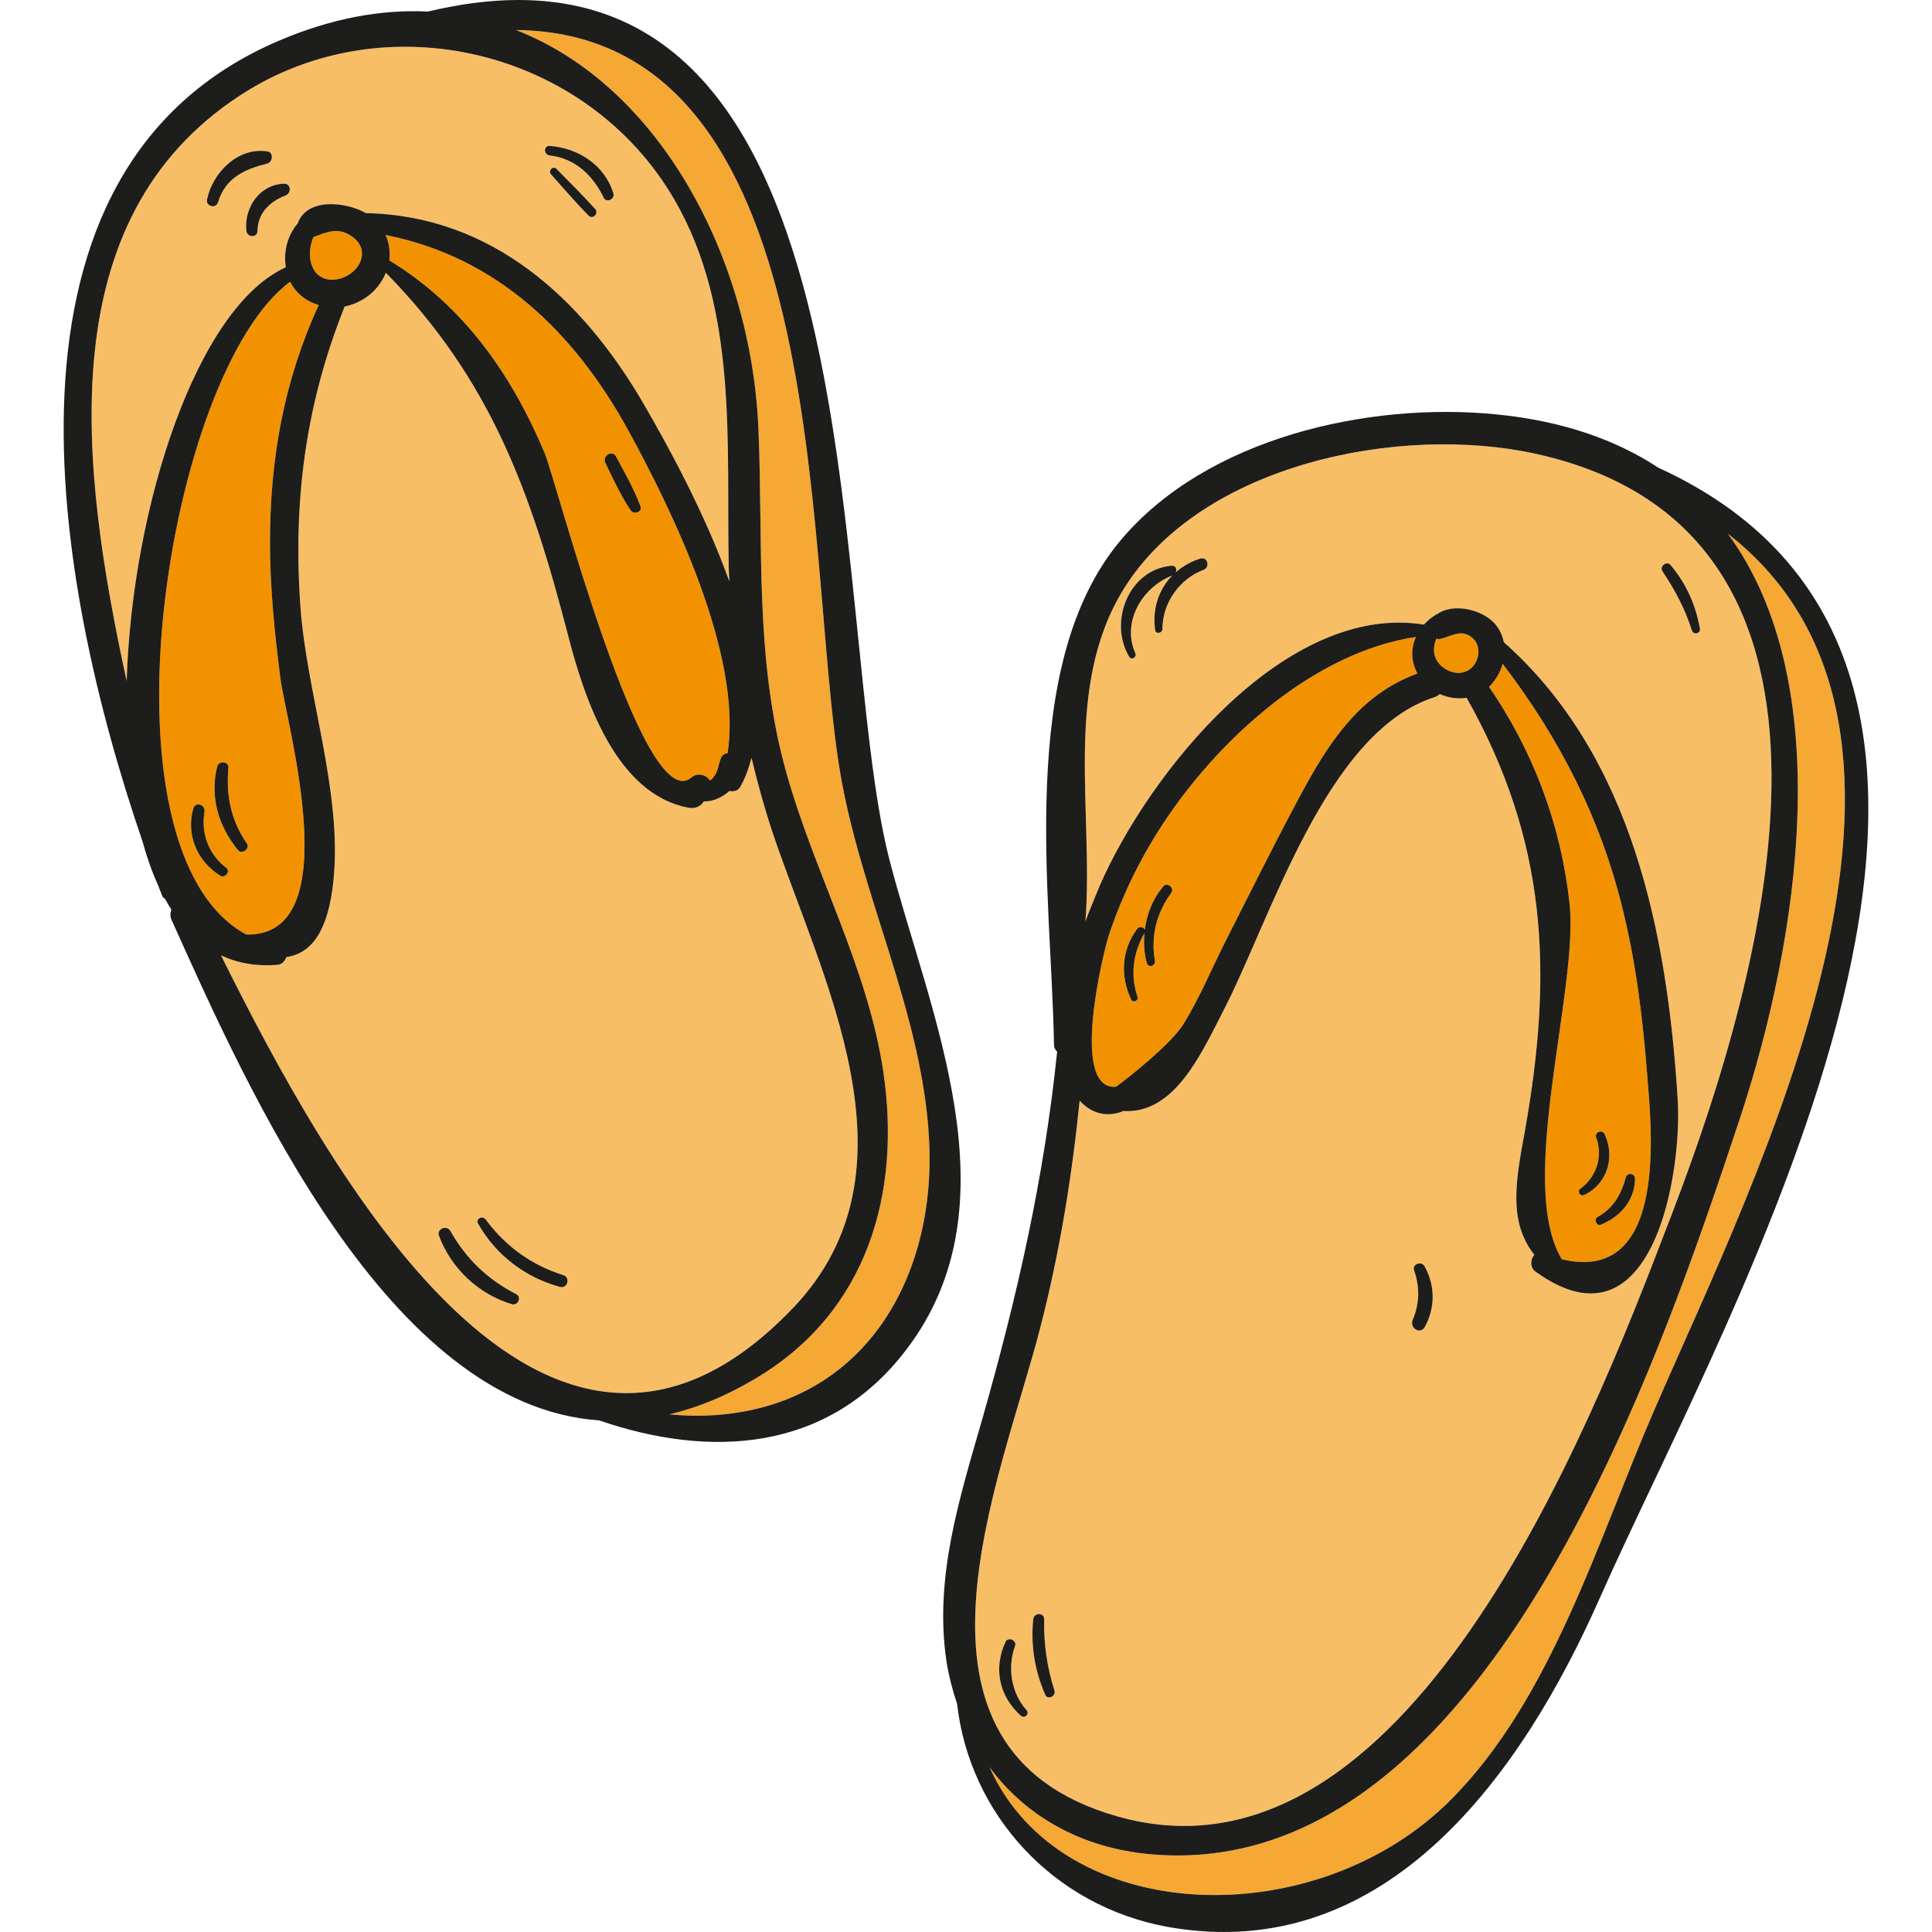 <?xml version="1.0" encoding="iso-8859-1"?>
<!-- Uploaded to: SVG Repo, www.svgrepo.com, Generator: SVG Repo Mixer Tools -->
<svg height="800px" width="800px" version="1.1" id="Layer_1" xmlns="http://www.w3.org/2000/svg" xmlns:xlink="http://www.w3.org/1999/xlink" 
	 viewBox="0 0 269.254 269.254" xml:space="preserve">
<g>
	<path style="fill:#F39200;" d="M30.712,122.046c0.643,0.402,1.447-0.603,0.844-1.085c-2.451-1.849-3.577-4.782-3.054-7.836
		c0.161-1.005-1.286-1.447-1.567-0.442C25.89,116.34,27.498,120.077,30.712,122.046z M33.164,118.47
		c0.563,0.683,1.728-0.201,1.246-0.924c-2.21-3.134-2.933-6.751-2.572-10.529c0.121-0.884-1.326-1.085-1.567-0.201
		C29.226,111.035,30.431,115.134,33.164,118.47z M39.071,94.479c0.804,6.349,9.524,36.087-4.742,35.765
		c-21.66-11.694-11.051-78.362,6.108-90.98c0.844,1.688,2.331,2.773,3.978,3.255c-4.822,10.488-6.791,21.379-6.791,33.033
		C37.624,81.901,38.267,88.21,39.071,94.479z"/>
	<path style="fill:#F39200;" d="M49.158,33.035c2.049,1.487,1.487,3.898-0.442,5.184c-1.929,1.286-4.541,1.045-5.305-1.366
		c-0.402-1.246-0.241-2.652,0.281-3.818C45.581,32.352,47.148,31.548,49.158,33.035z"/>
	<path style="fill:#F39200;" d="M87.897,71.131c0.442,0.643,1.648,0.241,1.366-0.563c-0.924-2.451-2.17-4.661-3.416-6.952
		c-0.563-0.965-1.929-0.08-1.487,0.884C85.445,66.751,86.49,69.041,87.897,71.131z M53.739,32.754
		C69.25,35.808,80.101,46.336,87.615,60.08c5.907,10.81,15.913,31.104,13.784,44.887c-0.362,0.04-0.683,0.201-0.884,0.603
		c-0.442,1.005-0.402,2.05-1.206,2.893c-0.08,0.121-0.241,0.201-0.362,0.322c-0.482-0.804-1.728-1.165-2.572-0.442
		c-6.751,5.787-18.807-41.23-20.454-45.169C71.26,52.083,64.549,42.559,54.261,36.29C54.382,35.085,54.261,33.879,53.739,32.754z"/>
	<path style="fill:#F39200;" d="M154.565,130.244c1.969-5.867,4.742-11.413,8.238-16.516c7.635-11.172,20.535-22.866,34.519-24.955
		c-0.482,1.125-0.683,2.411-0.321,3.737c0.121,0.482,0.321,0.924,0.522,1.366c-8.198,2.974-12.538,9.886-16.597,17.521
		c-3.456,6.47-6.711,13.02-10.006,19.53c-1.929,3.777-3.697,8.077-5.948,11.734c-1.688,2.773-7.756,7.595-9.444,8.801
		C149.019,151.944,153.801,132.535,154.565,130.244z M159.829,134.223c0.201,0.723,1.246,0.402,1.125-0.321
		c-0.603-3.416,0.241-6.711,2.291-9.484c0.482-0.683-0.603-1.527-1.125-0.884c-1.487,1.768-2.291,3.858-2.572,6.028
		c-0.161-0.362-0.723-0.522-1.045-0.121c-2.21,2.893-2.411,6.631-0.844,9.886c0.241,0.482,1.045,0.12,0.884-0.362
		c-1.045-3.054-0.643-6.148,0.964-8.921C159.387,131.41,159.427,132.816,159.829,134.223z"/>
	<path style="fill:#F39200;" d="M222.679,169.586c-0.603,0.281-0.201,1.366,0.442,1.085c2.733-1.125,4.702-3.376,4.742-6.39
		c0.04-0.763-1.085-0.924-1.286-0.201C225.975,166.411,224.849,168.38,222.679,169.586z M229.591,150.176
		c0.482,6.47,3.094,28.934-11.935,25.317c-6.349-10.609,2.411-37.654,1.085-49.629c-1.206-10.93-5.023-21.097-11.212-30.139
		c0.884-0.884,1.567-2.009,1.889-3.215c7.917,10.368,13.663,21.539,16.758,34.318C228.064,134.504,228.989,142.34,229.591,150.176z
		 M222.438,158.495c1.005,2.612,0.08,5.505-2.17,7.153c-0.523,0.362-0.08,1.165,0.522,0.884c3.255-1.527,4.34-5.385,2.813-8.519
		C223.282,157.37,222.197,157.812,222.438,158.495z"/>
	<path style="fill:#F39200;" d="M200.698,89.054c1.567-0.362,3.014-1.487,4.541-0.12c1.407,1.246,0.844,3.737-0.723,4.541
		c-1.567,0.844-3.737-0.161-4.42-1.728c-0.402-0.884-0.281-1.849,0.08-2.733C200.336,89.054,200.537,89.094,200.698,89.054z"/>
	<path style="fill:#F5A833;" d="M160.552,258.436c46.374,3.898,70.687-68.718,81.898-102.473
		c8.359-25.277,13.663-60.761-1.648-81.577c35.605,27.728,3.898,89.453-10.288,122.205c-7.796,17.923-14.226,40.065-28.291,54.21
		c-18.727,18.847-54.251,17.963-64.337-4.541C142.991,253.212,150.908,257.633,160.552,258.436z"/>
	<path style="fill:#F5A833;" d="M105.699,59.759C104.694,36.09,92.036,12.018,71.903,4.182
		c44.325,0.442,40.105,72.053,45.088,102.875c2.813,17.481,11.614,34.118,12.498,51.88c1.005,19.49-9.403,37.453-30.903,38.337
		c-1.768,0.08-3.536,0-5.304-0.161c3.938-0.924,7.997-2.572,12.257-5.144c15.311-9.202,20.093-25.598,17.561-42.637
		c-2.17-14.547-9.564-27.567-13.502-41.632C105.136,91.867,106.382,75.994,105.699,59.759z"/>
	<path style="fill:#F8BE66;" d="M163.285,78.847c-5.948,0.482-8.841,7.796-5.907,12.699c0.322,0.522,1.085,0.04,0.844-0.522
		c-1.929-4.34,0.964-9.202,5.144-10.81c-1.889,1.929-2.813,4.702-2.371,7.635c0.08,0.563,1.005,0.402,1.005-0.161
		c0-3.617,2.331-6.992,5.747-8.278c0.924-0.362,0.563-1.849-0.442-1.567c-1.326,0.402-2.492,1.085-3.456,1.929
		C164.048,79.369,163.888,78.807,163.285,78.847z M236.905,87.567c-0.603-3.335-1.929-6.269-4.099-8.841
		c-0.522-0.603-1.567,0.201-1.125,0.884c1.728,2.572,3.175,5.264,4.099,8.238C236.021,88.572,237.066,88.29,236.905,87.567z
		 M231.56,170.309c1.929-5.746,2.532-12.699,2.25-17.119c-1.447-23.066-6.309-47.781-24.232-63.694
		c-0.201-0.965-0.603-1.849-1.286-2.612c-1.728-1.929-5.706-2.893-7.957-1.326c-0.723,0.362-1.326,0.884-1.889,1.487
		c-19.41-3.094-38.418,20.816-45.209,36.448c-0.603,1.447-1.286,3.094-1.969,4.903c1.165-15.351-3.135-32.631,5.345-46.334
		c10.89-17.481,38.618-22.986,57.465-18.807c49.549,10.931,31.546,72.897,19.169,105.286c-0.241,0.683-0.522,1.366-0.804,2.09
		L231.56,170.309z"/>
	<path style="fill:#F8BE66;" d="M143.996,225.685c-0.362,3.657,0.201,7.153,1.688,10.529c0.321,0.723,1.487,0.201,1.286-0.563
		c-1.045-3.255-1.527-6.55-1.447-9.966C145.523,224.681,144.076,224.721,143.996,225.685z M143.072,238.344
		c-2.17-2.411-2.692-5.988-1.607-8.961c0.281-0.764-0.965-1.326-1.326-0.563c-1.728,3.697-0.884,7.595,2.13,10.288
		C142.79,239.589,143.514,238.866,143.072,238.344z M232.444,170.631c-11.172,29.295-36.649,93.954-76.755,82.501
		c-32.912-9.363-16.074-47.098-10.689-68.195c2.692-10.448,4.38-20.896,5.465-31.546c1.607,1.768,3.737,2.411,6.108,1.447
		c7.113,0.442,10.85-7.997,13.944-14.025c6.59-12.739,14.266-38.779,29.376-43.642c0.321-0.12,0.563-0.241,0.764-0.442
		c1.165,0.522,2.492,0.723,3.737,0.522c11.212,19.892,12.096,38.096,8.117,60.399c-1.286,6.992-2.331,12.578,1.326,17.24
		c-0.563,0.563-0.643,1.768,0.161,2.331c9.444,6.831,14.828,1.125,17.561-6.912L232.444,170.631z M198.568,184.937
		c1.487-2.733,1.447-5.787-0.04-8.479c-0.442-0.764-1.768-0.281-1.447,0.603c0.804,2.291,0.764,4.662-0.201,6.872
		C196.398,185.057,197.925,186.062,198.568,184.937z"/>
	<path style="fill:#F8BE66;" d="M66.638,170.55c2.451,4.34,6.59,7.515,11.413,8.801c1.045,0.281,1.487-1.326,0.442-1.648
		c-4.461-1.407-8.037-4.019-10.81-7.756C67.241,169.345,66.237,169.867,66.638,170.55z M71.34,181.762
		c0.844,0.241,1.407-1.005,0.603-1.406c-4.019-2.049-6.992-4.943-9.202-8.841c-0.482-0.804-1.889-0.281-1.567,0.683
		C62.861,176.779,66.679,180.356,71.34,181.762z M110.521,182.285c-34.6,36.207-64.82-19.209-79.728-49.147
		c2.291,1.085,4.903,1.567,7.876,1.326c0.643-0.04,1.045-0.563,1.246-1.085c3.737-0.522,5.867-4.019,6.55-10.609
		c1.286-12.216-3.697-26-4.581-38.016c-1.085-14.829,0.683-28.371,6.148-42.034c1.005-0.201,1.969-0.603,2.893-1.206
		c1.326-0.884,2.291-2.13,2.853-3.496c14.668,14.949,20.213,30.581,25.397,50.554c2.21,8.6,6.59,22.102,16.757,23.991
		c0.844,0.161,1.648-0.08,2.13-0.844l0.04-0.04c0.884,0.04,1.808-0.241,2.773-0.844c0.241-0.161,0.522-0.362,0.764-0.603
		c0.603,0.12,1.246,0,1.567-0.643c0.683-1.206,1.165-2.572,1.527-3.978c0.804,3.376,1.728,6.751,2.853,10.167
		C114.459,136.352,128.966,162.996,110.521,182.285z"/>
	<path style="fill:#F8BE66;" d="M82.954,29.137c-1.728-1.929-3.576-3.737-5.385-5.586c-0.482-0.522-1.246,0.241-0.764,0.764
		c1.728,1.929,3.416,3.898,5.224,5.747C82.632,30.624,83.476,29.74,82.954,29.137z M85.485,26.967
		c-1.165-3.938-4.903-6.349-8.881-6.631c-0.884-0.04-0.844,1.206,0,1.326c3.536,0.402,6.028,2.773,7.515,5.867
		C84.481,28.333,85.727,27.771,85.485,26.967z M30.391,28.173c1.045-3.416,3.697-4.581,6.872-5.385c0.764-0.201,0.884-1.567,0-1.688
		c-4.059-0.643-7.635,2.934-8.399,6.671C28.623,28.735,30.069,29.177,30.391,28.173z M39.553,25.601
		c-3.376,0.121-5.546,3.335-5.224,6.55c0.121,0.965,1.527,1.045,1.567,0c0-2.411,1.728-4.099,3.898-4.903
		C40.638,26.927,40.598,25.56,39.553,25.601z M51.006,29.7c-2.934-1.648-8.278-2.13-9.524,1.447
		c-1.406,1.607-2.009,3.938-1.648,6.108C27.457,42.8,18.416,70.488,17.652,94.921c-6.55-30.139-10.649-64.337,15.793-81.617
		c20.213-13.221,48.383-6.47,60.56,14.547c8.921,15.391,7.193,34.158,7.555,51.197c0,0.643,0.08,1.286,0.08,1.969
		c-3.456-9.604-8.519-18.847-11.975-24.795C81.145,41.595,68.567,30.061,51.006,29.7z"/>
	<path style="fill:#1D1D1B;" d="M235.78,87.848c-0.924-2.974-2.371-5.666-4.099-8.238c-0.442-0.683,0.603-1.487,1.125-0.884
		c2.17,2.572,3.496,5.505,4.099,8.841C237.066,88.29,236.021,88.572,235.78,87.848z"/>
	<path style="fill:#1D1D1B;" d="M227.863,164.281c-0.04,3.014-2.009,5.264-4.742,6.39c-0.643,0.281-1.045-0.804-0.442-1.085
		c2.17-1.206,3.295-3.175,3.898-5.505C226.778,163.357,227.903,163.518,227.863,164.281z"/>
	<path style="fill:#1D1D1B;" d="M220.268,165.648c2.25-1.648,3.175-4.541,2.17-7.153c-0.241-0.683,0.844-1.125,1.165-0.482
		c1.527,3.135,0.442,6.992-2.813,8.519C220.188,166.813,219.746,166.009,220.268,165.648z"/>
	<path style="fill:#1D1D1B;" d="M198.528,176.458c1.487,2.692,1.527,5.747,0.04,8.479c-0.643,1.125-2.17,0.121-1.688-1.005
		c0.964-2.21,1.005-4.581,0.201-6.872C196.76,176.176,198.086,175.694,198.528,176.458z"/>
	<path style="fill:#1D1D1B;" d="M160.954,133.901c0.121,0.723-0.924,1.045-1.125,0.321c-0.402-1.406-0.442-2.813-0.322-4.179
		c-1.607,2.773-2.009,5.867-0.964,8.921c0.161,0.482-0.643,0.844-0.884,0.362c-1.567-3.255-1.366-6.992,0.844-9.886
		c0.322-0.402,0.884-0.241,1.045,0.121c0.281-2.17,1.085-4.26,2.572-6.028c0.522-0.643,1.607,0.201,1.125,0.884
		C161.195,127.19,160.351,130.485,160.954,133.901z"/>
	<path style="fill:#1D1D1B;" d="M157.378,91.545c-2.934-4.903-0.04-12.216,5.907-12.699c0.603-0.04,0.763,0.522,0.563,0.924
		c0.964-0.844,2.13-1.527,3.456-1.929c1.005-0.281,1.366,1.206,0.442,1.567c-3.416,1.286-5.747,4.661-5.747,8.278
		c0,0.563-0.924,0.723-1.005,0.161c-0.442-2.934,0.482-5.706,2.371-7.635c-4.179,1.607-7.073,6.47-5.144,10.81
		C158.463,91.586,157.699,92.068,157.378,91.545z"/>
	<path style="fill:#1D1D1B;" d="M145.684,236.214c-1.487-3.376-2.049-6.872-1.688-10.529c0.08-0.964,1.527-1.005,1.527,0
		c-0.08,3.416,0.402,6.711,1.447,9.966C147.17,236.415,146.005,236.937,145.684,236.214z"/>
	<path style="fill:#1D1D1B;" d="M141.464,229.382c-1.085,2.974-0.563,6.55,1.607,8.961c0.442,0.522-0.281,1.246-0.804,0.764
		c-3.014-2.692-3.858-6.59-2.13-10.288C140.5,228.056,141.745,228.619,141.464,229.382z"/>
	<path style="fill:#1D1D1B;" d="M197.322,88.773c-13.985,2.09-26.884,13.784-34.519,24.955c-3.496,5.104-6.269,10.649-8.238,16.516
		c-0.764,2.291-5.546,21.7,0.964,21.218c1.688-1.206,7.756-6.028,9.444-8.801c2.25-3.657,4.019-7.957,5.948-11.734
		c3.295-6.51,6.55-13.06,10.006-19.53c4.059-7.635,8.399-14.547,16.597-17.521c-0.201-0.442-0.402-0.884-0.522-1.366
		C196.639,91.184,196.84,89.898,197.322,88.773z M205.239,88.933c-1.527-1.366-2.974-0.241-4.541,0.12
		c-0.161,0.04-0.362,0-0.522-0.04c-0.362,0.884-0.482,1.849-0.08,2.733c0.683,1.567,2.853,2.572,4.42,1.728
		C206.083,92.671,206.645,90.179,205.239,88.933z M222.92,222.792c-10.649,24.071-29.536,51.156-60.078,45.771
		c-16.155-2.893-27.728-15.833-29.456-31.104c-0.643-1.929-1.165-3.898-1.487-5.988c-1.728-11.614,1.849-22.745,5.023-33.796
		c4.862-17.079,8.6-33.515,10.408-51.116c-0.281-0.241-0.442-0.563-0.442-1.005c-0.322-20.696-5.345-52.804,9.283-70.245
		c12.015-14.306,34.52-19.329,52.362-17.561c9.323,0.924,16.717,3.576,22.584,7.434C292.683,93.314,240.763,182.445,222.92,222.792z
		 M209.579,89.496c17.923,15.913,22.785,40.628,24.232,63.694c0.281,4.421-0.321,11.373-2.25,17.119
		c-2.733,8.037-8.117,13.743-17.561,6.912c-0.804-0.563-0.723-1.768-0.161-2.331c-3.657-4.661-2.612-10.247-1.326-17.24
		c3.978-22.303,3.094-40.507-8.117-60.399c-1.246,0.201-2.572,0-3.737-0.522c-0.201,0.201-0.442,0.322-0.764,0.442
		c-15.11,4.863-22.785,30.903-29.376,43.642c-3.094,6.028-6.832,14.467-13.944,14.025c-2.371,0.964-4.501,0.321-6.108-1.447
		c-1.085,10.649-2.773,21.098-5.465,31.546c-5.385,21.098-22.223,58.832,10.689,68.195c40.105,11.453,65.583-53.206,76.755-82.501
		c0.281-0.723,0.563-1.406,0.804-2.09c12.377-32.39,30.38-94.356-19.169-105.286c-18.847-4.179-46.575,1.326-57.465,18.807
		c-8.479,13.703-4.179,30.983-5.345,46.334c0.683-1.808,1.366-3.456,1.969-4.903c6.791-15.632,25.799-39.543,45.209-36.448
		c0.563-0.603,1.165-1.125,1.889-1.487c2.25-1.567,6.229-0.603,7.957,1.326C208.976,87.647,209.378,88.531,209.579,89.496z
		 M217.656,175.493c15.029,3.617,12.417-18.847,11.935-25.317c-0.603-7.836-1.527-15.672-3.416-23.348
		c-3.094-12.779-8.841-23.951-16.758-34.318c-0.321,1.206-1.005,2.331-1.889,3.215c6.189,9.042,10.006,19.209,11.212,30.139
		C220.067,137.839,211.307,164.884,217.656,175.493z M202.225,250.801c14.065-14.145,20.495-36.288,28.291-54.21
		c14.186-32.751,45.892-94.477,10.288-122.205c15.311,20.816,10.006,56.3,1.648,81.577
		c-11.212,33.756-35.524,106.371-81.898,102.473c-9.645-0.804-17.561-5.224-22.665-12.176
		C147.974,268.764,183.498,269.648,202.225,250.801z"/>
	<path style="fill:#1D1D1B;" d="M89.263,70.568c0.281,0.804-0.924,1.206-1.366,0.563c-1.406-2.09-2.451-4.38-3.536-6.631
		c-0.442-0.965,0.924-1.849,1.487-0.884C87.093,65.907,88.339,68.117,89.263,70.568z"/>
	<path style="fill:#1D1D1B;" d="M76.604,20.336c3.978,0.281,7.716,2.693,8.881,6.631c0.241,0.804-1.005,1.366-1.366,0.563
		c-1.487-3.094-3.978-5.465-7.515-5.867C75.761,21.542,75.72,20.296,76.604,20.336z"/>
	<path style="fill:#1D1D1B;" d="M77.569,23.551c1.808,1.848,3.657,3.657,5.385,5.586c0.522,0.603-0.321,1.487-0.924,0.924
		c-1.808-1.849-3.496-3.818-5.224-5.747C76.323,23.792,77.087,23.029,77.569,23.551z"/>
	<path style="fill:#1D1D1B;" d="M67.683,169.948c2.773,3.737,6.349,6.349,10.81,7.756c1.045,0.322,0.603,1.929-0.442,1.648
		c-4.822-1.286-8.961-4.461-11.413-8.801C66.237,169.867,67.241,169.345,67.683,169.948z"/>
	<path style="fill:#1D1D1B;" d="M61.173,172.198c-0.322-0.965,1.085-1.487,1.567-0.683c2.21,3.898,5.184,6.791,9.202,8.841
		c0.804,0.402,0.241,1.648-0.603,1.406C66.679,180.356,62.861,176.779,61.173,172.198z"/>
	<path style="fill:#1D1D1B;" d="M39.553,25.601c1.045-0.04,1.085,1.326,0.241,1.648c-2.17,0.804-3.898,2.492-3.898,4.903
		c-0.04,1.045-1.447,0.965-1.567,0C34.008,28.936,36.178,25.721,39.553,25.601z"/>
	<path style="fill:#1D1D1B;" d="M34.409,117.546c0.482,0.723-0.683,1.607-1.246,0.924c-2.733-3.335-3.938-7.434-2.893-11.654
		c0.241-0.884,1.688-0.683,1.567,0.201C31.476,110.794,32.199,114.411,34.409,117.546z"/>
	<path style="fill:#1D1D1B;" d="M37.263,22.788c-3.175,0.804-5.827,1.969-6.872,5.385c-0.322,1.005-1.768,0.563-1.527-0.402
		c0.764-3.737,4.34-7.314,8.399-6.671C38.147,21.22,38.026,22.587,37.263,22.788z"/>
	<path style="fill:#1D1D1B;" d="M31.556,120.961c0.603,0.482-0.201,1.487-0.844,1.085c-3.215-1.969-4.822-5.706-3.777-9.363
		c0.281-1.005,1.728-0.563,1.567,0.442C27.98,116.179,29.105,119.113,31.556,120.961z"/>
	<path style="fill:#1D1D1B;" d="M71.903,4.182c20.133,7.836,32.792,31.907,33.796,55.577c0.683,16.235-0.563,32.108,3.898,47.942
		c3.938,14.065,11.332,27.085,13.502,41.632c2.532,17.039-2.25,33.435-17.561,42.637c-4.26,2.572-8.318,4.219-12.257,5.144
		c1.768,0.161,3.536,0.241,5.304,0.161c21.499-0.884,31.908-18.847,30.903-38.337c-0.884-17.762-9.685-34.399-12.498-51.88
		C112.008,76.235,116.228,4.624,71.903,4.182z M37.624,75.551c0-11.654,1.969-22.544,6.791-33.033
		c-1.648-0.482-3.134-1.567-3.978-3.255c-17.159,12.618-27.768,79.286-6.108,90.98c14.266,0.322,5.546-29.416,4.742-35.765
		C38.267,88.21,37.624,81.901,37.624,75.551z M48.716,38.219c1.929-1.286,2.491-3.697,0.442-5.184c-2.009-1.487-3.577-0.683-5.465,0
		c-0.522,1.165-0.683,2.572-0.281,3.818C44.175,39.264,46.787,39.505,48.716,38.219z M79.176,88.572
		C73.992,68.6,68.446,52.968,53.779,38.018c-0.563,1.366-1.527,2.612-2.853,3.496c-0.924,0.603-1.889,1.005-2.893,1.206
		c-5.465,13.663-7.233,27.206-6.148,42.034c0.884,12.016,5.867,25.799,4.581,38.016c-0.683,6.59-2.813,10.087-6.55,10.609
		c-0.201,0.522-0.603,1.045-1.246,1.085c-2.974,0.241-5.586-0.241-7.876-1.326c14.909,29.938,45.129,85.354,79.728,49.147
		c18.445-19.289,3.938-45.932-2.934-66.507c-1.125-3.416-2.049-6.791-2.853-10.167c-0.362,1.406-0.844,2.773-1.527,3.978
		c-0.321,0.643-0.965,0.764-1.567,0.643c-0.241,0.241-0.522,0.442-0.764,0.603c-0.964,0.603-1.889,0.884-2.773,0.844l-0.04,0.04
		c-0.482,0.764-1.286,1.005-2.13,0.844C85.767,110.674,81.387,97.171,79.176,88.572z M94.005,27.851
		C81.829,6.834,53.658,0.083,33.445,13.304C7.003,30.584,11.102,64.782,17.652,94.921c0.764-24.433,9.805-52.121,22.183-57.666
		c-0.362-2.17,0.241-4.501,1.648-6.108c1.246-3.577,6.59-3.094,9.524-1.447c17.561,0.362,30.139,11.895,38.659,26.523
		c3.456,5.947,8.519,15.19,11.975,24.795c0-0.683-0.08-1.326-0.08-1.969C101.198,62.009,102.926,43.242,94.005,27.851z M38.79,5.709
		c7.394-3.175,14.386-4.42,20.856-4.099c64.176-15.391,55.376,83.787,64.337,118.307c5.546,21.339,17.842,47.781,2.371,68.115
		c-11.011,14.547-27.648,15.15-42.838,9.926c-29.416-2.049-48.866-45.852-59.555-69.642c-0.281-0.563-0.241-1.085-0.08-1.567
		c-0.321-0.482-0.603-0.965-0.884-1.487c-0.161-0.08-0.321-0.201-0.402-0.442c-0.201-0.482-0.362-0.965-0.563-1.447
		c-0.844-1.849-1.567-3.898-2.17-6.108C7.485,81.177-3.044,23.632,38.79,5.709z M54.261,36.29
		c10.288,6.269,16.999,15.793,21.66,26.884c1.648,3.938,13.703,50.955,20.454,45.169c0.844-0.723,2.09-0.362,2.572,0.442
		c0.121-0.121,0.281-0.201,0.362-0.322c0.804-0.844,0.763-1.889,1.206-2.893c0.201-0.402,0.522-0.563,0.884-0.603
		c2.13-13.784-7.876-34.077-13.784-44.887C80.101,46.336,69.25,35.808,53.739,32.754C54.261,33.879,54.382,35.085,54.261,36.29z"/>
</g>
</svg>
